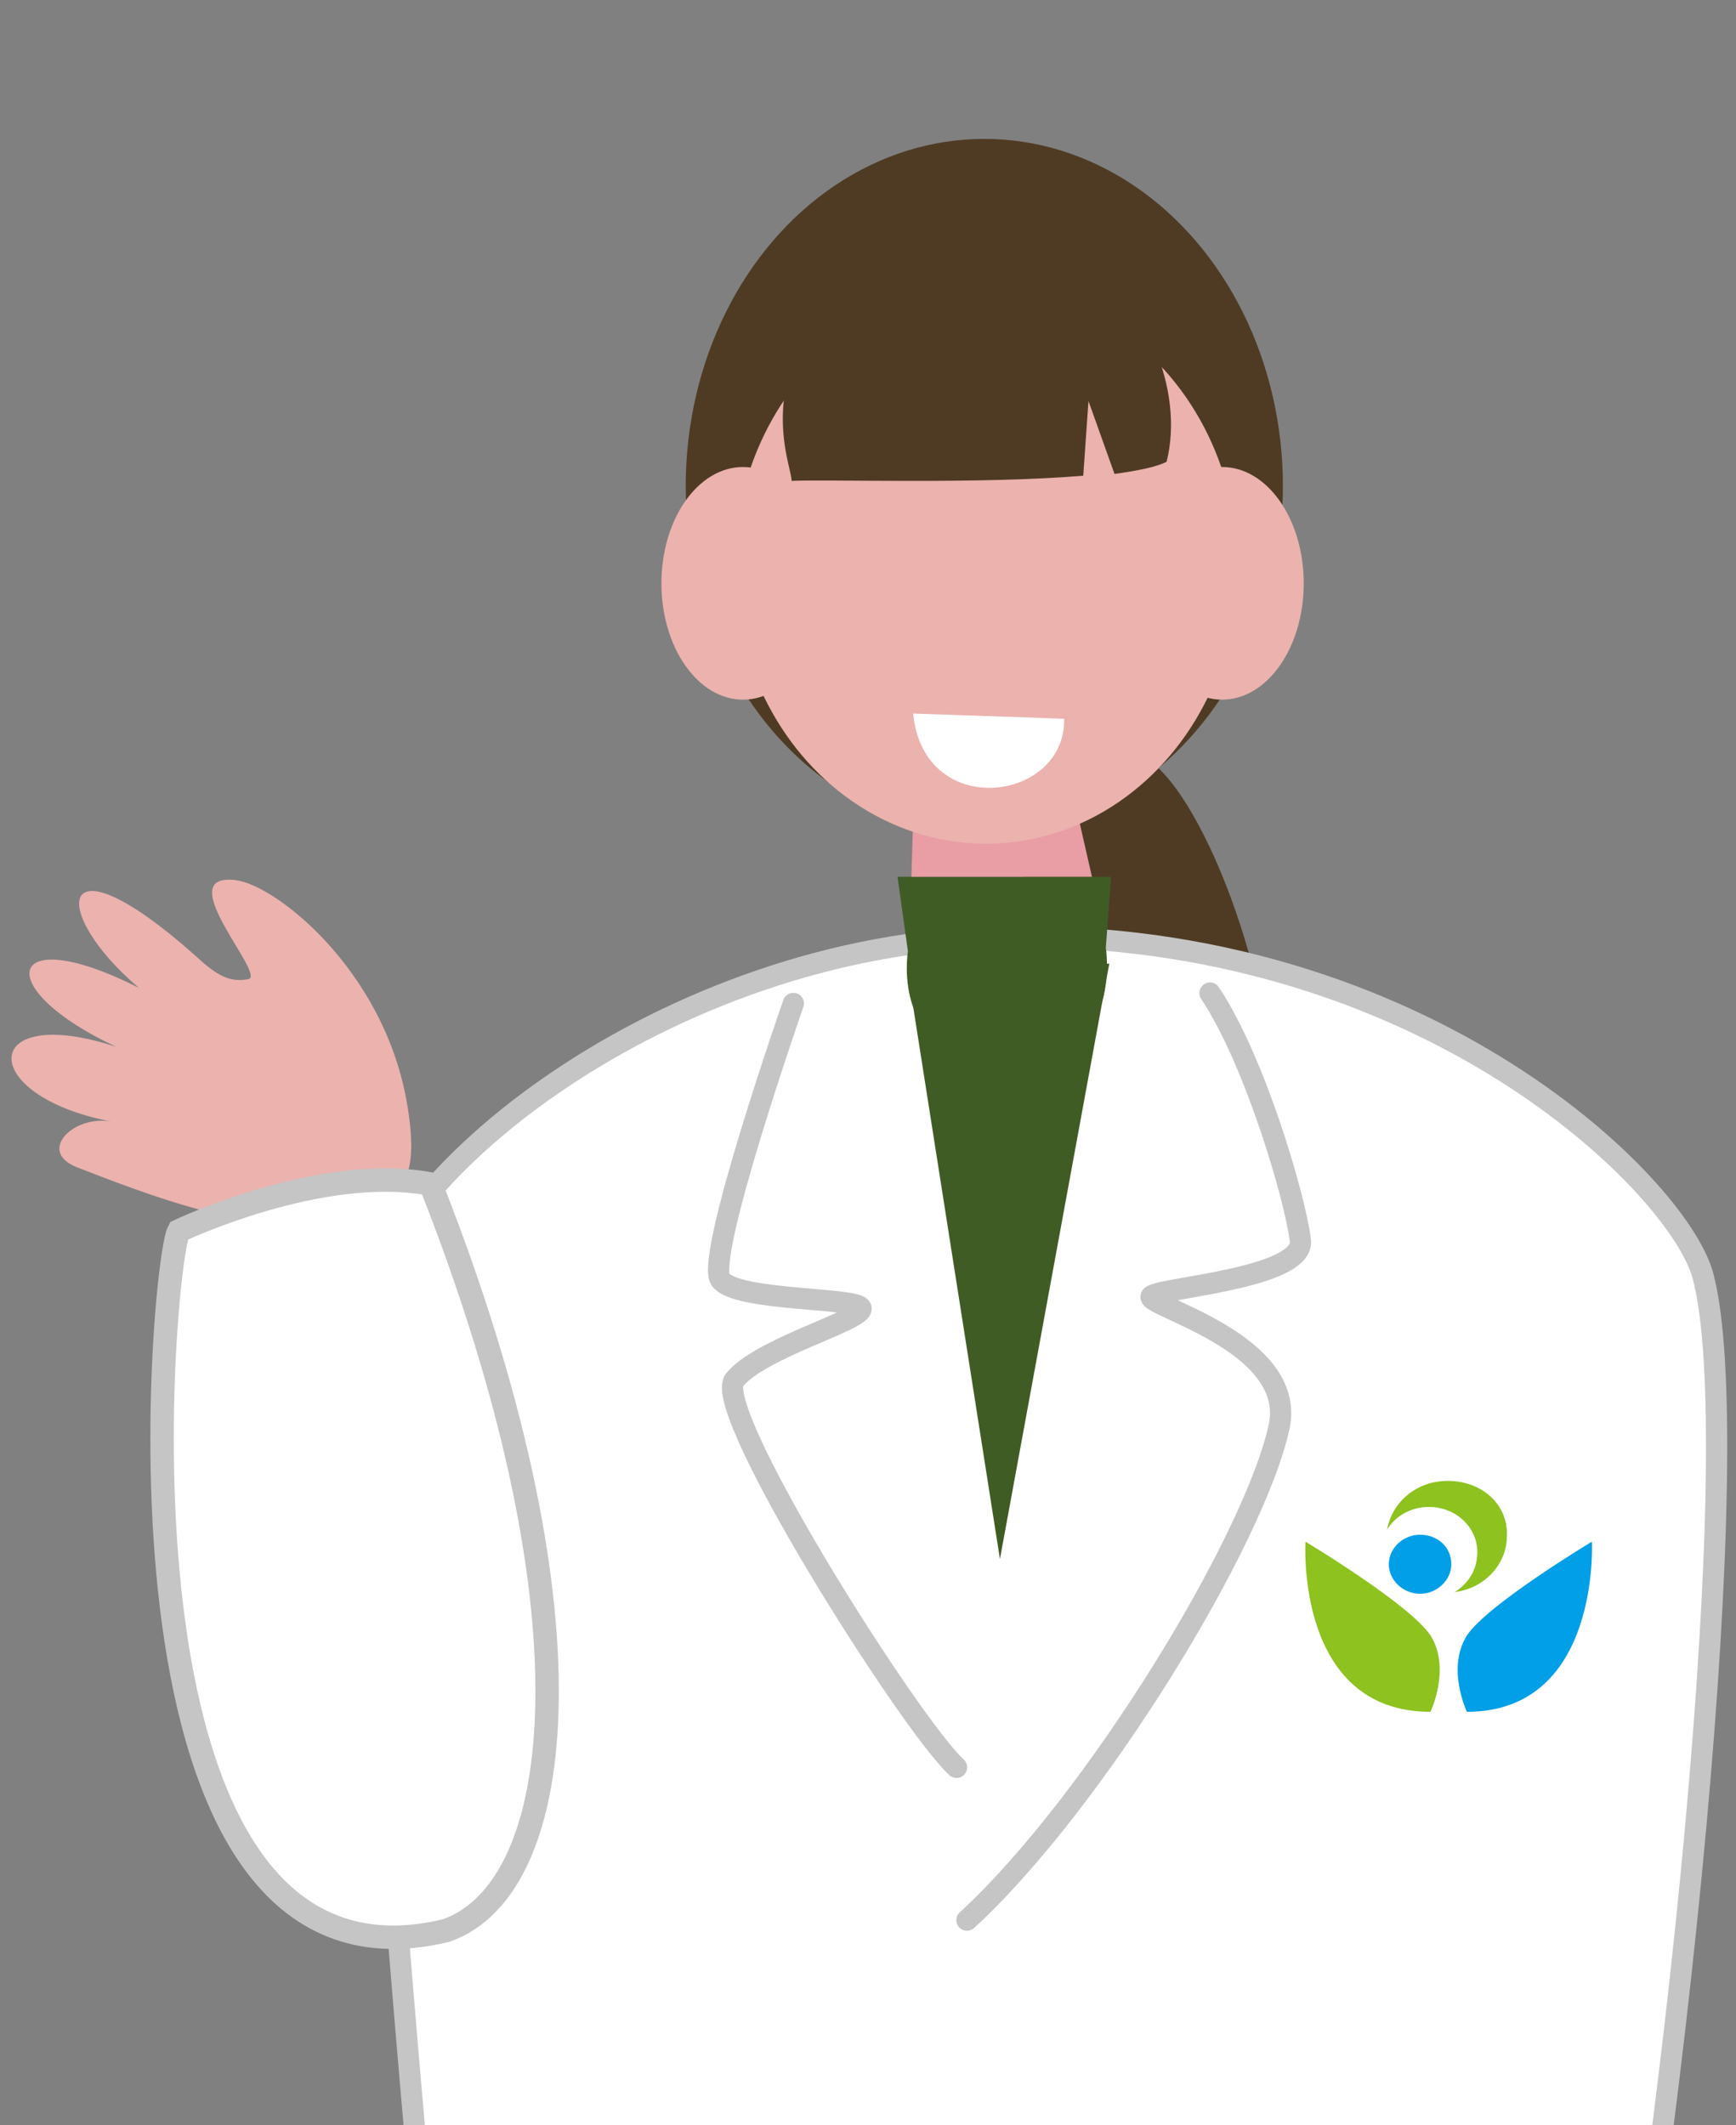 <?xml version="1.0" encoding="utf-8"?>
<!-- Generator: Adobe Illustrator 28.0.0, SVG Export Plug-In . SVG Version: 6.00 Build 0)  -->
<svg version="1.1" id="レイヤー_1" xmlns="http://www.w3.org/2000/svg" xmlns:xlink="http://www.w3.org/1999/xlink" x="0px"
	 y="0px" viewBox="0 0 100 122.4" style="enable-background:new 0 0 100 122.4;" xml:space="preserve">
<rect x="0" y="0" width="100" height="122.4" fill="#808080" stroke="none"/>
<style type="text/css">
	.st0{fill:#FFFFFF;stroke:#C6C5C5;stroke-width:1.5;stroke-linecap:round;stroke-miterlimit:10;}
	.st1{fill:#FFFFFF;stroke:#C6C5C5;stroke-width:1.864;stroke-linecap:round;stroke-miterlimit:10;}
	.st2{fill:#65B8CF;}
	.st3{fill:#24344F;}
	.st4{fill:#E99DA4;}
	.st5{fill:#EBB2AE;}
	.st6{fill:none;stroke:#C6C5C5;stroke-width:1.864;stroke-linecap:round;stroke-miterlimit:10;}
	.st7{clip-path:url(#SVGID_00000103255247572017161610000015694690369418409860_);}
	.st8{clip-path:url(#SVGID_00000053533704945807463150000017117562010038666940_);fill:#8DC21F;}
	.st9{clip-path:url(#SVGID_00000053533704945807463150000017117562010038666940_);fill:#009FE8;}
	.st10{fill:none;stroke:#65B8CF;stroke-width:1.649;stroke-miterlimit:10;}
	.st11{fill:none;stroke:#FFFFFF;stroke-width:1.753;stroke-linecap:round;stroke-miterlimit:10;}
	.st12{fill:#75AF56;}
	.st13{fill:#FFFFFF;}
	.st14{fill:none;stroke:#C6C5C5;stroke-width:1.5;stroke-linecap:round;stroke-miterlimit:10;}
	.st15{clip-path:url(#SVGID_00000162318895309671522930000007134579513501208463_);}
	.st16{clip-path:url(#SVGID_00000031887671680962910790000007603922624897621170_);fill:#8DC21F;}
	.st17{clip-path:url(#SVGID_00000031887671680962910790000007603922624897621170_);fill:#009FE8;}
	.st18{fill:#FBC600;}
	.st19{fill:#C6C5C5;}
	.st20{fill:#E8939C;}
	.st21{fill:#E97779;}
	.st22{fill:#2E99AF;}
	.st23{fill:none;stroke:#FFFFFF;stroke-width:1.429;stroke-linecap:round;stroke-miterlimit:10;}
	.st24{fill:none;stroke:#FFFFFF;stroke-width:0.813;stroke-linecap:round;stroke-miterlimit:10;}
	.st25{fill:none;stroke:#FFFFFF;stroke-width:0.99;stroke-linecap:round;stroke-miterlimit:10;}
	.st26{fill:none;stroke:#FFFFFF;stroke-linecap:round;stroke-miterlimit:10;}
	.st27{fill:#FFFFFF;stroke:#C6C5C5;stroke-width:1.223;stroke-linecap:round;stroke-miterlimit:10;}
	.st28{fill:#CC4493;}
	.st29{fill:none;stroke:#C6C5C5;stroke-width:1.223;stroke-linecap:round;stroke-miterlimit:10;}
	.st30{clip-path:url(#SVGID_00000156586453797650536020000001205083192082207127_);}
	.st31{clip-path:url(#SVGID_00000085212656622915682790000017385718463603667602_);fill:#8DC21F;}
	.st32{clip-path:url(#SVGID_00000085212656622915682790000017385718463603667602_);fill:#009FE8;}
	.st33{fill:none;stroke:#FFFFFF;stroke-width:1.15;stroke-linecap:round;stroke-miterlimit:10;}
	.st34{fill:#FFFFFF;stroke:#C6C5C5;stroke-width:1.349;stroke-linecap:round;stroke-miterlimit:10;}
	.st35{fill:#122E89;}
	.st36{clip-path:url(#SVGID_00000132054745269240228690000015226572430021442944_);}
	.st37{clip-path:url(#SVGID_00000124881290867322492070000011618622096225572761_);fill:#8DC21F;}
	.st38{clip-path:url(#SVGID_00000124881290867322492070000011618622096225572761_);fill:#009FE8;}
	.st39{fill:#4F3B24;}
	.st40{fill:#ECD899;}
	.st41{clip-path:url(#SVGID_00000029028324680836442590000017885404842289940892_);}
	.st42{clip-path:url(#SVGID_00000044169195770036209530000008619954937268035766_);fill:#8DC21F;}
	.st43{clip-path:url(#SVGID_00000044169195770036209530000008619954937268035766_);fill:#009FE8;}
	.st44{fill:none;stroke:#4F3B24;stroke-miterlimit:10;}
	.st45{fill:#3F5C25;}
	.st46{clip-path:url(#SVGID_00000116233337602584312190000001107748449216473269_);}
	.st47{clip-path:url(#SVGID_00000170262426531703268550000012770481164814811278_);fill:#8DC21F;}
	.st48{clip-path:url(#SVGID_00000170262426531703268550000012770481164814811278_);fill:#009FE8;}
	.st49{fill:#5C2552;}
	.st50{clip-path:url(#SVGID_00000146479074679062190860000017306271719872374186_);}
	.st51{clip-path:url(#SVGID_00000088811552035580859160000009470388395577699725_);fill:#8DC21F;}
	.st52{clip-path:url(#SVGID_00000088811552035580859160000009470388395577699725_);fill:#009FE8;}
	.st53{fill:#A8B0BE;}
	.st54{fill:#004E5B;}
	.st55{fill:#6F1422;}
	.st56{clip-path:url(#SVGID_00000178891349807911704630000007138084894717415091_);}
	.st57{clip-path:url(#SVGID_00000180348622230491663680000002483973345117509797_);fill:#8DC21F;}
	.st58{clip-path:url(#SVGID_00000180348622230491663680000002483973345117509797_);fill:#009FE8;}
	.st59{fill:#31AD37;}
	.st60{clip-path:url(#SVGID_00000152950110512367188740000015123175182143127683_);}
	.st61{clip-path:url(#SVGID_00000021089338241673275110000003394722168477259696_);fill:#8DC21F;}
	.st62{clip-path:url(#SVGID_00000021089338241673275110000003394722168477259696_);fill:#009FE8;}
	.st63{fill:none;stroke:#5C2552;stroke-linecap:round;stroke-miterlimit:10;}
	.st64{fill:#FEF3E6;}
	.st65{clip-path:url(#SVGID_00000091004529479335858730000006775914390704250809_);}
	.st66{clip-path:url(#SVGID_00000099652112665661859620000004742276188463481005_);fill:#8DC21F;}
	.st67{clip-path:url(#SVGID_00000099652112665661859620000004742276188463481005_);fill:#009FE8;}
	.st68{fill:none;stroke:#231815;stroke-width:1.04;stroke-linecap:round;stroke-miterlimit:10;}
	.st69{fill:none;stroke:#231815;stroke-width:1.062;stroke-linecap:round;stroke-miterlimit:10;}
	.st70{fill:#BF5EA0;}
	.st71{clip-path:url(#SVGID_00000051358609772761616990000002364499246951959468_);}
	.st72{clip-path:url(#SVGID_00000160883273733571236420000017877739436536711043_);fill:#8DC21F;}
	.st73{clip-path:url(#SVGID_00000160883273733571236420000017877739436536711043_);fill:#009FE8;}
	.st74{fill:#C6CEDA;}
	.st75{clip-path:url(#SVGID_00000112626650611054009290000013054510011768495527_);}
	.st76{clip-path:url(#SVGID_00000083808802963026241090000008364910367294472605_);fill:#8DC21F;}
	.st77{clip-path:url(#SVGID_00000083808802963026241090000008364910367294472605_);fill:#009FE8;}
	.st78{fill:none;stroke:#24344F;stroke-miterlimit:10;}
</style>
<g>
	<path class="st39" d="M73.1,62c0,6.5-4.7,4.7-8.2,4.7c-3.5,0-6.4-5.2-6.4-11.7s2.8-11.7,6.4-11.7C68.4,43.3,73.1,55.5,73.1,62z"/>
	<g>
		<path class="st5" d="M19.1,69.4c-1.8,3-11.9-1.1-14.5-2.1c-2.6-0.9-0.4-3.1,1.8-2.7c-7.8-1.5-7.6-6.9,0.3-4.3
			C-0.6,56.9,0.3,53,8,56.9c-5.2-4.4-4.8-9,3.2-1.9c1.3,1.2,2,1.6,3.1,1.4s-4.6-6.2-0.7-5.7c2.3,0.3,8.4,5.1,9.8,12.6
			C24.9,71.5,20.1,67.7,19.1,69.4z"/>
	</g>
	<ellipse class="st39" cx="56.7" cy="28" rx="17.2" ry="20"/>
	<path class="st27" d="M56.6,54c-18.9,0.8-35.9,14.5-35.9,23.3s5,72.7,6.6,73.7l63.8,1.4c5.7-29.9,9.5-69.5,7-78.9
		C96.7,68.2,81.4,53,56.6,54z"/>
	<polygon class="st45" points="52.4,56.7 57.6,89.8 63.9,55.5 	"/>
	<path class="st45" d="M64,50.5c-3.5,0-8.9,0-12.3,0l0.6,4.3c0,0-1.1,6.4,5.7,6.5c6.8,0.1,5.7-6.7,5.7-6.7L64,50.5z"/>
	<path class="st4" d="M61.6,44.8l-9,2.4l-0.1,3.3c3.3,0,6.8,0,10.4,0L61.6,44.8z"/>
	<ellipse class="st5" cx="56.8" cy="32.6" rx="14.5" ry="16"/>
	<ellipse class="st5" cx="42.8" cy="33.6" rx="4.7" ry="6.7"/>
	<ellipse class="st5" cx="70.4" cy="33.6" rx="4.7" ry="6.7"/>
	<path class="st39" d="M67.2,26.6c2.1-8.4-9.2-20.3-18-11.3c-6.1,6.3-3.6,11.4-3.6,12.4c1.9-0.1,10.9,0.2,16.8-0.3l0.3-4.3l1.5,4.2
		C65.6,27.1,66.6,26.9,67.2,26.6z"/>
	<path class="st29" d="M45.7,57.8c0,0-5.1,14.6-4.2,15.9c0.9,1.3,8.3,1,8.1,1.7c-0.1,0.7-5.9,2.3-7.3,4.1
		c-1.3,1.8,10.1,19.8,12.8,22.3"/>
	<path class="st29" d="M69.7,57.2c2.6,3.9,4.9,11.8,5.2,14.2c0.4,2.3-8.6,2.8-8.6,3.3c0,0.6,8.3,2.7,7.4,7.4
		c-1.4,6.6-10.7,21.8-18,28.5"/>
	<g id="アートワーク_1_00000118373610406165329240000015222356351635007409_">
		<g>
			<defs>
				<rect id="SVGID_00000026860101443655575200000012678932851174284450_" x="75.1" y="85.3" width="16.6" height="13.4"/>
			</defs>
			<clipPath id="SVGID_00000161595421772162518790000008941475469392263086_">
				<use xlink:href="#SVGID_00000026860101443655575200000012678932851174284450_"  style="overflow:visible;"/>
			</clipPath>
			<g style="clip-path:url(#SVGID_00000161595421772162518790000008941475469392263086_);">
				<defs>
					<rect id="SVGID_00000182527875342772332980000001053138880183719597_" x="75.1" y="85.3" width="16.6" height="13.4"/>
				</defs>
				<clipPath id="SVGID_00000035497078398990076450000002321380197153280135_">
					<use xlink:href="#SVGID_00000182527875342772332980000001053138880183719597_"  style="overflow:visible;"/>
				</clipPath>
				<path style="clip-path:url(#SVGID_00000035497078398990076450000002321380197153280135_);fill:#8DC21F;" d="M82.4,98.6
					c0,0,1.2-2.5,0-4.4c-1.2-1.8-7.2-5.4-7.2-5.4S74.6,98.6,82.4,98.6"/>
				<path style="clip-path:url(#SVGID_00000035497078398990076450000002321380197153280135_);fill:#009FE8;" d="M84.5,98.6
					c0,0-1.2-2.5,0-4.4c1.2-1.8,7.2-5.4,7.2-5.4S92.2,98.6,84.5,98.6"/>
				<path style="clip-path:url(#SVGID_00000035497078398990076450000002321380197153280135_);fill:#009FE8;" d="M83.6,90.1
					c0,0.9-0.8,1.7-1.8,1.7c-1,0-1.8-0.8-1.8-1.7s0.8-1.7,1.8-1.7C82.8,88.4,83.6,89.1,83.6,90.1"/>
				<path style="clip-path:url(#SVGID_00000035497078398990076450000002321380197153280135_);fill:#8DC21F;" d="M83.4,85.3
					c-1.8,0-3.2,1.2-3.5,2.8c0.5-0.8,1.4-1.3,2.4-1.3c1.6,0,2.8,1.2,2.8,2.6c0,1-0.5,1.8-1.3,2.3c1.7-0.2,3-1.6,3-3.2
					C86.9,86.7,85.4,85.3,83.4,85.3"/>
			</g>
		</g>
	</g>
	<path class="st34" d="M25.7,111.2c7.1-2.5,8.7-18.7-0.9-43c-6.3-1.2-14.5,2.7-14.5,2.7C9.3,72.7,5.4,116.1,25.7,111.2z"/>
	<path class="st13" d="M61.3,41.4c0.1,4.8-8.1,5.9-8.7-0.3L61.3,41.4z"/>
</g>
</svg>
